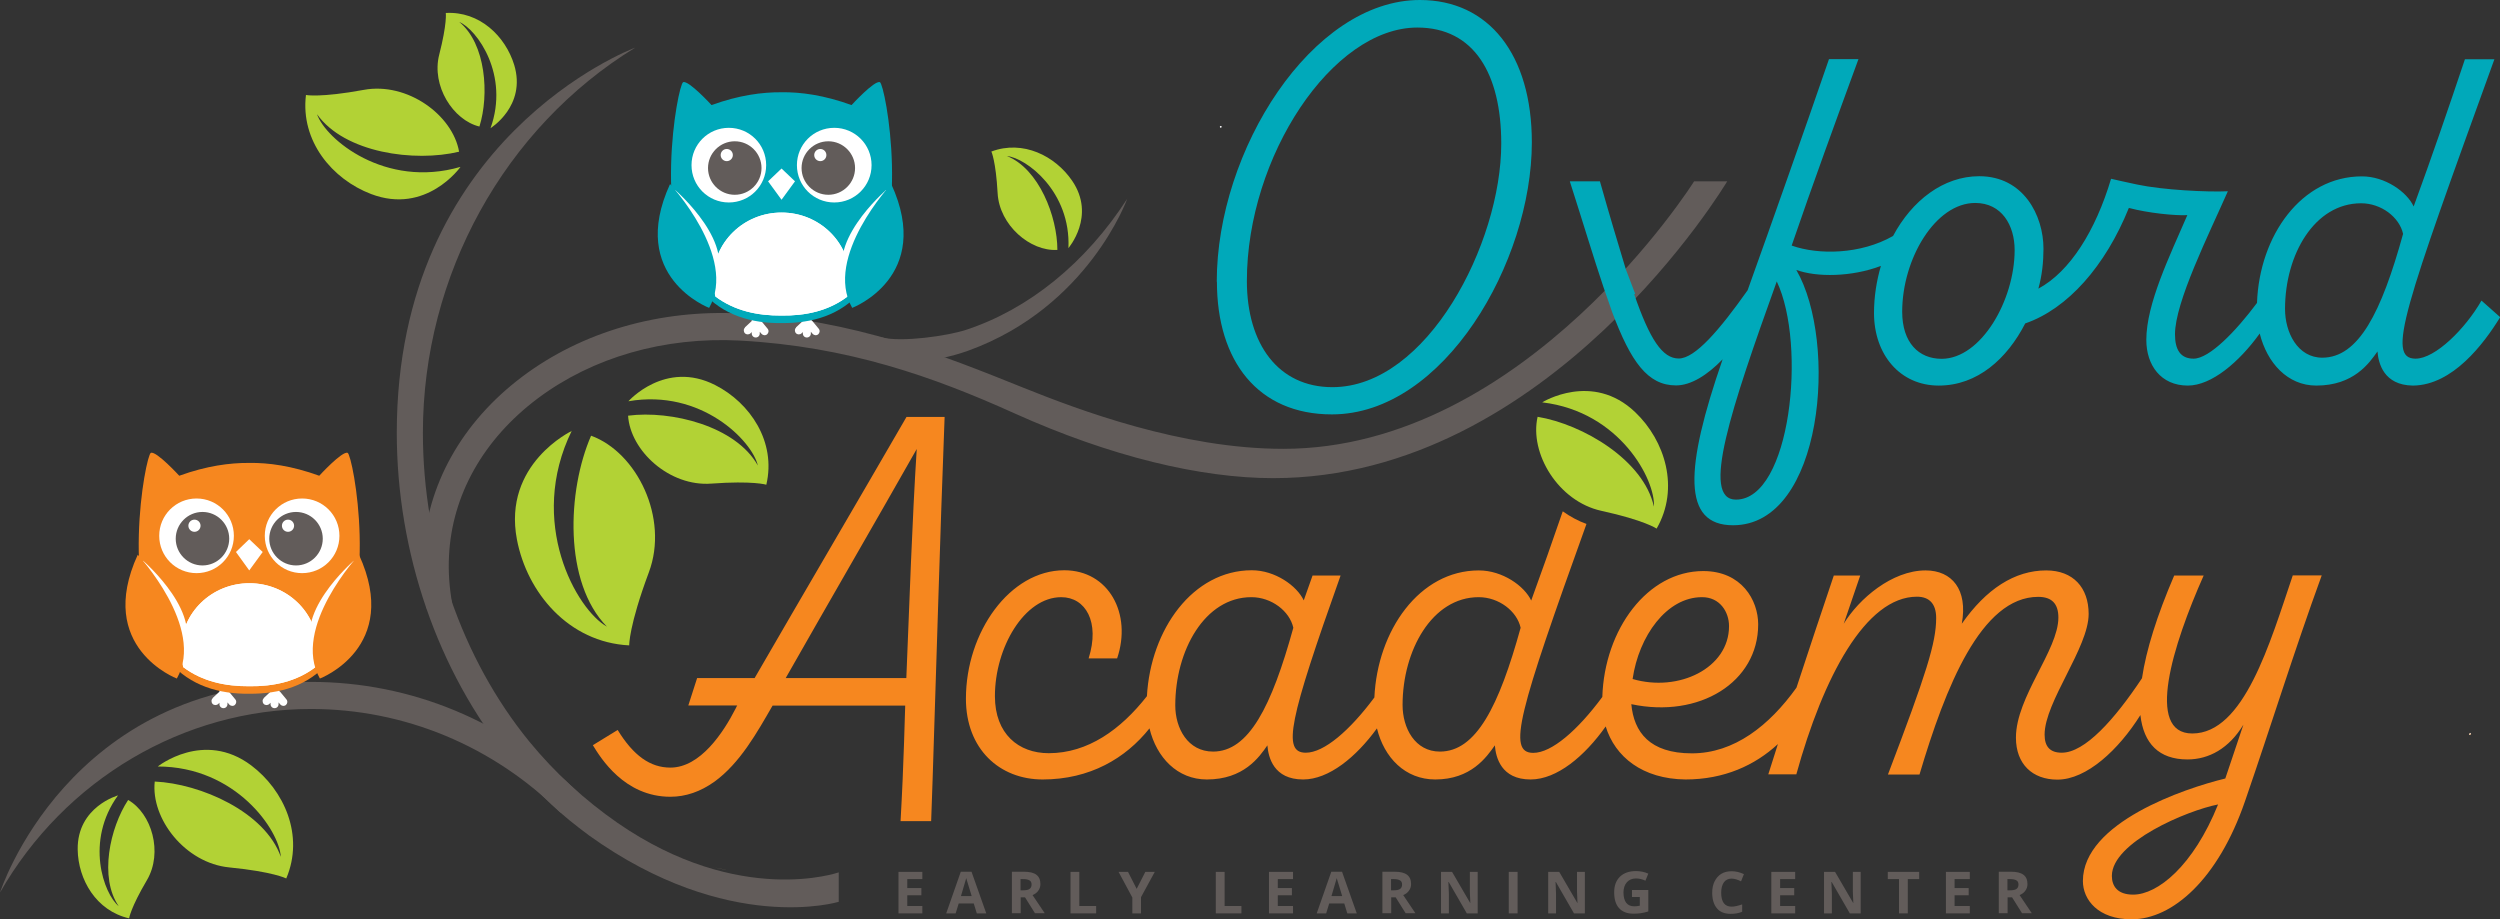 <?xml version="1.0" encoding="UTF-8"?> <svg xmlns="http://www.w3.org/2000/svg" id="Notes_and_Guides" data-name="Notes and Guides" viewBox="0 0 156.07 57.4"><rect x="0" y="0" width="156.07" height="57.4" fill="#333333" stroke="none"/><defs><style> .cls-1 { fill: #625c5a; } .cls-2 { fill: #f4861f; } .cls-3 { fill: #b2d235; } .cls-4 { fill: #f6871f; } .cls-5 { fill: #fff; } .cls-6 { fill: #736759; } .cls-7 { fill: #00a9ba; } </style></defs><polygon class="cls-1" points="57.58 57.02 56.09 57.02 56.09 54.43 57.58 54.43 57.58 54.88 56.64 54.88 56.64 55.44 57.52 55.44 57.52 55.89 56.64 55.89 56.64 56.56 57.58 56.56 57.58 57.02"></polygon><path class="cls-1" d="M60.66,55.94c-.17-.56-.27-.88-.29-.95-.02-.07-.04-.13-.05-.17-.04.15-.15.53-.33,1.12h.68ZM60.98,57.02l-.19-.62h-.94l-.19.62h-.59l.91-2.6h.67l.92,2.6h-.59Z"></path><path class="cls-1" d="M63.72,55.58h.18c.17,0,.3-.03.38-.09.08-.06.12-.15.12-.27s-.04-.21-.13-.26c-.08-.05-.22-.08-.39-.08h-.17v.7ZM63.72,56.02v.99h-.55v-2.59h.75c.35,0,.61.06.78.19.17.13.25.32.25.58,0,.15-.04.29-.13.41-.08.12-.2.21-.36.28.39.58.64.96.76,1.13h-.61l-.62-.99h-.29Z"></path><polygon class="cls-1" points="66.83 57.02 66.83 54.43 67.38 54.43 67.38 56.56 68.43 56.56 68.43 57.02 66.83 57.02"></polygon><polygon class="cls-1" points="70.96 55.49 71.5 54.43 72.09 54.43 71.23 56.01 71.23 57.02 70.69 57.02 70.69 56.03 69.83 54.43 70.42 54.43 70.96 55.49"></polygon><polygon class="cls-1" points="75.9 57.02 75.9 54.43 76.45 54.43 76.45 56.56 77.5 56.56 77.5 57.02 75.9 57.02"></polygon><polygon class="cls-1" points="80.72 57.02 79.22 57.02 79.22 54.43 80.72 54.43 80.72 54.88 79.77 54.88 79.77 55.44 80.65 55.44 80.65 55.89 79.77 55.89 79.77 56.56 80.72 56.56 80.72 57.02"></polygon><path class="cls-1" d="M83.79,55.94c-.17-.56-.27-.88-.29-.95-.02-.07-.04-.13-.05-.17-.04.15-.15.53-.33,1.12h.68ZM84.11,57.02l-.19-.62h-.94l-.19.62h-.59l.91-2.6h.67l.92,2.6h-.59Z"></path><path class="cls-1" d="M86.85,55.58h.18c.17,0,.3-.03.38-.09.08-.06.12-.15.12-.27s-.04-.21-.13-.26c-.08-.05-.22-.08-.39-.08h-.17v.7ZM86.85,56.02v.99h-.55v-2.59h.76c.35,0,.61.06.78.19.17.13.25.32.25.58,0,.15-.04.29-.13.41-.08.12-.2.21-.36.28.39.58.64.96.76,1.13h-.61l-.62-.99h-.29Z"></path><path class="cls-1" d="M92.27,57.02h-.7l-1.13-1.96h-.02c.02.35.03.59.03.74v1.22h-.49v-2.59h.69l1.13,1.94h.01c-.02-.34-.03-.57-.03-.71v-1.23h.49v2.59Z"></path><rect class="cls-1" x="94.19" y="54.43" width=".55" height="2.59"></rect><path class="cls-1" d="M98.96,57.02h-.7l-1.13-1.96h-.02c.02.35.03.59.03.74v1.22h-.49v-2.59h.69l1.13,1.94h.01c-.02-.34-.03-.57-.03-.71v-1.23h.49v2.59Z"></path><path class="cls-1" d="M101.87,55.56h1.03v1.34c-.17.05-.32.09-.47.11-.15.02-.3.03-.45.03-.39,0-.69-.11-.9-.34-.21-.23-.31-.56-.31-.99s.12-.74.36-.98c.24-.23.57-.35,1-.35.27,0,.52.05.77.16l-.18.44c-.19-.09-.39-.14-.59-.14-.24,0-.43.08-.57.24-.14.16-.21.37-.21.64s.06.5.17.64c.12.15.28.22.5.22.11,0,.23-.01.35-.04v-.54h-.49v-.46Z"></path><path class="cls-1" d="M108.1,54.85c-.21,0-.37.08-.48.23-.11.16-.17.37-.17.65,0,.58.22.87.65.87.18,0,.4-.05.66-.14v.46c-.21.09-.45.13-.71.13-.38,0-.67-.11-.86-.34-.2-.23-.3-.56-.3-.98,0-.27.05-.51.15-.71.1-.2.24-.36.42-.47.18-.11.4-.16.65-.16s.5.06.76.18l-.18.45c-.1-.05-.19-.09-.29-.12-.1-.03-.19-.05-.29-.05"></path><polygon class="cls-1" points="112.07 57.02 110.58 57.02 110.58 54.43 112.07 54.43 112.07 54.88 111.13 54.88 111.13 55.44 112.01 55.44 112.01 55.89 111.13 55.89 111.13 56.56 112.07 56.56 112.07 57.02"></polygon><path class="cls-1" d="M116.18,57.02h-.7l-1.13-1.96h-.02c.02.35.03.59.03.74v1.22h-.49v-2.59h.69l1.13,1.94h.01c-.02-.34-.03-.57-.03-.71v-1.23h.49v2.59Z"></path><polygon class="cls-1" points="119.1 57.02 118.55 57.02 118.55 54.88 117.85 54.88 117.85 54.43 119.81 54.43 119.81 54.88 119.1 54.88 119.1 57.02"></polygon><polygon class="cls-1" points="122.97 57.02 121.48 57.02 121.48 54.43 122.97 54.43 122.97 54.88 122.02 54.88 122.02 55.44 122.9 55.44 122.9 55.89 122.02 55.89 122.02 56.56 122.97 56.56 122.97 57.02"></polygon><path class="cls-1" d="M125.33,55.58h.18c.17,0,.3-.03.38-.09.08-.06.12-.15.12-.27s-.04-.21-.13-.26c-.08-.05-.22-.08-.39-.08h-.17v.7ZM125.33,56.02v.99h-.55v-2.59h.76c.35,0,.61.06.78.19.17.13.25.32.25.58,0,.15-.04.29-.13.41-.08.12-.2.21-.36.28.39.58.64.96.76,1.13h-.61l-.62-.99h-.29Z"></path><path class="cls-7" d="M93.72,8.96c0-4.33-1.68-7.24-5.24-7.24-5.3,0-10.64,8.05-10.64,15.82,0,3.95,1.97,6.63,5.34,6.63,5.92,0,10.54-8.99,10.54-15.2M75.96,17.59c0-8.21,5.95-17.59,12.68-17.59,4.3,0,6.99,3.4,6.99,8.89,0,7.47-5.5,16.98-12.48,16.98-4.62,0-7.18-3.33-7.18-8.28"></path><path class="cls-4" d="M143.13,35.93c-1.42,4.2-3.04,9.86-6.27,9.86-2.94,0-1.23-5.5.71-9.86h-1.84c-1.07,2.49-1.75,4.65-2.01,6.41h0s0,0,0,0c-1.72,2.59-3.57,4.65-5.01,4.65-.74,0-1.07-.39-1.07-1.13,0-2.04,2.75-5.43,2.75-7.53,0-1.65-.97-2.72-2.65-2.72-1.97,0-3.75,1.16-5.27,3.33.39-2.13-.61-3.33-2.26-3.33-2.1,0-4.17,1.78-5.11,3.33l1.03-3.01h-1.65c-.78,2.33-1.57,4.66-2.33,7,0,0,0,0,0,0-1.7,2.37-3.89,4.1-6.53,4.1s-3.62-1.33-3.78-3.07c4.24.9,7.92-1.36,7.92-4.98,0-1.52-1.04-3.33-3.43-3.33-3.47,0-6.17,3.63-6.3,7.86,0,0,0,0,0,0-1.54,2.08-3.16,3.49-4.31,3.49-1.65,0-.91-2.53,3.32-14.29-.52-.19-1.02-.46-1.48-.79-.64,1.86-1.29,3.71-1.97,5.57-.42-.9-1.78-1.88-3.27-1.88-3.71,0-6.33,3.75-6.52,7.93-1.53,2.06-3.14,3.45-4.28,3.45-1.49,0-1.04-2.04,2.17-11.06h-1.75l-.55,1.55c-.42-.9-1.78-1.88-3.24-1.88-3.68,0-6.32,3.69-6.55,7.86h0c-1.64,2.09-3.69,3.56-6.13,3.56-1.88,0-3.36-1.2-3.36-3.56,0-3.04,1.84-6.18,4.14-6.18,1.52,0,2.43,1.55,1.71,3.82h1.78c.94-2.78-.52-5.5-3.3-5.5-3.39,0-6.14,3.85-6.14,8.02,0,3.14,2.1,5.04,4.79,5.04,2.95,0,5.18-1.32,6.67-3.19.44,1.82,1.74,3.19,3.58,3.19,2.3,0,3.27-1.39,3.78-2.13.06.75.39,2.13,2.23,2.13,1.61,0,3.31-1.4,4.61-3.19.45,1.83,1.76,3.19,3.64,3.19,2.23,0,3.2-1.39,3.72-2.13.06.75.39,2.13,2.23,2.13,1.65,0,3.38-1.46,4.69-3.31.58,1.9,2.3,3.28,4.98,3.31,2.41,0,4.33-.88,5.77-2.21-.2.63-.4,1.26-.6,1.89h1.75c1.68-6.08,4.33-11.09,7.53-11.09.78,0,1.2.45,1.2,1.33,0,1.55-.61,3.46-3.01,9.77h1.97c1.62-5.46,3.85-11.09,7.41-11.09.84,0,1.26.42,1.26,1.29,0,2.04-2.65,4.95-2.65,7.5,0,1.65,1.03,2.62,2.59,2.62,1.82,0,3.82-1.86,5.18-4.03,0,0,0,0,0,0,.2,1.78,1.16,2.77,2.94,2.77,1.33,0,2.59-.68,3.49-2.17l-1.13,3.36c-2.55.62-8.89,2.75-8.89,6.4,0,1.16.94,2.39,3.04,2.39,2.55,0,5.4-2.49,7.08-7.37,1.62-4.69,3.07-9.38,4.79-14.1h-1.81ZM106.26,37.28c1.1,0,1.68.91,1.68,1.81,0,2.62-3.14,4.14-6.02,3.3.39-2.69,2.13-5.11,4.33-5.11ZM75.73,46.92c-1.58,0-2.36-1.46-2.36-2.88,0-3.43,1.84-6.76,4.75-6.76,1.26,0,2.39.87,2.62,1.91-1.36,4.92-2.78,7.73-5.01,7.73ZM89.89,46.92c-1.55,0-2.33-1.46-2.33-2.91,0-3.4,1.84-6.73,4.75-6.73,1.26,0,2.39.87,2.62,1.91-1.36,4.92-2.78,7.73-5.04,7.73ZM133.17,55.85c-1,0-1.33-.55-1.33-1.17,0-2.1,4.69-4.08,6.63-4.46-1.55,3.85-3.78,5.63-5.3,5.63Z"></path><path class="cls-4" d="M46.04,44.03s0,0,0,.01h.03-.02Z"></path><path class="cls-4" d="M56.59,42.33h-7.54c2.72-4.79,5.5-9.57,8.18-14.3-.29,4.56-.45,9.44-.65,14.3M56.59,26.03c-3.14,5.43-6.34,10.87-9.48,16.3h-3.59l-.55,1.71h3.06s0,0,0-.01h.02s-.03.01-.03.01c-.03.06-.06.13-.1.2-.75,1.47-2.19,3.68-4.07,3.68-1.26,0-2.31-.75-3.29-2.35l-1.55.95c.49.8,1.97,3.22,4.84,3.22.96,0,1.88-.32,2.75-.94,1.6-1.16,2.66-3.07,3.63-4.75h8.28c-.04,1.55-.1,3.1-.16,4.62-.04.87-.08,1.73-.13,2.59h1.91c.03-.86.06-1.72.09-2.57.25-7.55.46-15.1.75-22.66h-2.39Z"></path><path class="cls-4" d="M46.06,44.04h-.03s0,0,0-.01h.02Z"></path><path class="cls-1" d="M107.82,11.33s-11.04,18.52-28.34,18.52c-4.5,0-10.15-1.34-16.18-4.06-5.01-2.26-10.36-4.17-17.14-4.53-4.69-.24-9.16,1.04-12.6,3.62-3.38,2.54-5.35,6.03-5.53,9.84-.05.96.02,1.96.2,2.96l-1.6.3c-.2-1.13-.28-2.26-.22-3.35.21-4.32,2.41-8.27,6.2-11.12,3.74-2.81,8.58-4.2,13.64-3.94,7.04.37,12.68,2.64,17.65,4.64,3.39,1.36,9.84,3.81,16.21,3.81,15.15,0,25.65-16.7,25.65-16.7h2.07Z"></path><path class="cls-6" d="M44.58,54.15c-.05-.01-.1-.02-.15-.04.03.01.08.02.15.04M45.3,54.29c-.22-.04-.44-.08-.67-.13.16.04.4.09.68.14,0,0,0,0,0,0"></path><path class="cls-1" d="M52.35,56.3s-6.87,2.1-15.57-4.14c-.22-.16-.44-.33-.66-.5-1.59-1.22-2.99-2.63-4.33-4.28-4.46-5.47-7.02-12.89-7.02-20.36,0-18.38,14.61-23.94,14.89-24.05-8.18,5.01-13.26,14.23-13.26,24.05,0,7.07,2.42,14.1,6.64,19.27,1.59,1.94,3.45,3.65,5.51,5.08,7.63,5.27,13.81,3.09,13.81,3.09v1.84Z"></path><path class="cls-1" d="M55.02,21.06l1.93,1.58c1.19-.13,2.38-.34,3.53-.76,7.47-2.72,9.89-9.47,9.89-9.47-2.58,4-6.16,6.91-10.09,8.19-1.1.36-3.98.79-5.26.46"></path><path class="cls-1" d="M0,55.72c4.04-7.07,11.48-11.46,19.41-11.46h0c5.83,0,11.37,2.3,15.58,6.47l1.13-1.22c-4.52-4.47-10.45-6.94-16.7-6.94h0C4.2,42.58,0,55.72,0,55.72"></path><path class="cls-3" d="M28.74,10.43s-2.13,3-5.58,1.68c-2.41-.92-4.41-3.29-4.06-6.18,0,0,.89.18,3.61-.32,2.72-.5,5.55,1.57,5.95,3.86-2.78.67-7.15.08-8.87-2.34.54,1.56,4.25,4.65,8.95,3.29"></path><path class="cls-3" d="M30.61,8.01s2.27-1.39,1.49-3.96c-.55-1.79-2.16-3.36-4.27-3.24,0,0,.09.65-.41,2.6-.5,1.94.86,4.09,2.51,4.49.62-1.98.41-5.17-1.26-6.53,1.11.47,3.15,3.31,1.95,6.64"></path><path class="cls-3" d="M9.85,47.85s2.87-2.29,5.83-.07c2.06,1.55,3.33,4.38,2.19,7.06,0,0-.81-.42-3.56-.69-2.75-.27-4.9-3.04-4.65-5.36,2.86.13,6.89,1.9,7.87,4.7-.09-1.65-2.8-5.64-7.69-5.64"></path><path class="cls-3" d="M7.38,49.65s-2.57.71-2.53,3.39c.03,1.87,1.15,3.82,3.21,4.29,0,0,.09-.65,1.11-2.38,1.02-1.73.3-4.17-1.17-5.01-1.14,1.73-1.82,4.85-.59,6.63-.93-.76-2.12-4.05-.04-6.92"></path><path class="cls-3" d="M35.7,26.9s-4.33,2.05-3.43,6.78c.63,3.31,3.22,6.42,7.01,6.61,0,0-.03-1.19,1.23-4.57,1.26-3.38-.75-7.48-3.61-8.52-1.49,3.42-1.73,9.16.99,11.92-1.89-1.05-5-6.52-2.19-12.24"></path><path class="cls-3" d="M96.29,25.11s3.12-1.93,5.79.62c1.87,1.78,2.79,4.75,1.34,7.27,0,0-.75-.52-3.45-1.11-2.7-.59-4.5-3.6-3.98-5.87,2.82.47,6.62,2.7,7.26,5.61.11-1.65-2.11-5.93-6.96-6.51"></path><path class="cls-3" d="M39.23,25.05s2.3-2.6,5.42-1.01c2.18,1.11,3.82,3.54,3.19,6.22,0,0-.82-.26-3.43-.07-2.61.2-5.06-2.04-5.2-4.24,2.69-.35,6.73.65,8.1,3.11-.35-1.53-3.53-4.8-8.08-4.01"></path><path class="cls-5" d="M49.69,20.44l.43-.4v-1.1c0-.15.12-.27.27-.27s.27.12.27.27v1.06s.05.03.07.06l.38.46c.09.11.07.26-.03.35-.11.09-.26.07-.35-.03l-.11-.13v.11c0,.14-.11.25-.25.25s-.25-.11-.25-.25v-.09l-.08.08c-.1.09-.26.09-.35-.01-.09-.1-.09-.26.01-.35"></path><path class="cls-5" d="M46.5,20.44l.43-.4v-1.1c0-.15.12-.27.27-.27s.27.12.27.27v1.06s.05.03.07.06l.38.46c.09.11.07.26-.03.35-.11.09-.26.07-.35-.03l-.11-.13v.11c0,.14-.11.25-.25.25s-.25-.11-.25-.25v-.09l-.08.08c-.1.09-.26.09-.35-.01-.09-.1-.09-.26.01-.35"></path><path class="cls-7" d="M42.65,5.13c.34-.13,1.77,1.43,1.77,1.43,1.71-.62,3.17-.81,4.37-.8,1.19-.02,2.66.18,4.37.8,0,0,1.43-1.56,1.77-1.43.34.13,2.05,9.27-1.15,13.03-1.31,1.54-3.09,2.02-4.99,2.01-1.84.02-3.68-.47-4.99-2.01-3.2-3.77-1.49-12.9-1.15-13.03"></path><path class="cls-5" d="M47.83,10.31c0,1.29-1.04,2.33-2.33,2.33s-2.33-1.04-2.33-2.33,1.04-2.33,2.33-2.33,2.33,1.04,2.33,2.33"></path><path class="cls-1" d="M47.54,10.49c0,.92-.75,1.67-1.67,1.67s-1.67-.75-1.67-1.67.75-1.67,1.67-1.67,1.67.75,1.67,1.67"></path><path class="cls-5" d="M44.66,18.5c-.09-.34-.14-.7-.14-1.07,0-2.3,1.91-4.16,4.27-4.16s4.27,1.86,4.27,4.16c0,.37-.05.73-.15,1.08-1.18.9-2.62,1.21-4.13,1.19-1.47.01-2.93-.29-4.13-1.2"></path><path class="cls-5" d="M44.66,18.5c-.09-.34-.14-.7-.14-1.07,0-2.3,1.91-4.16,4.27-4.16s4.27,1.86,4.27,4.16c0,.37-.05.73-.15,1.08-1.18.9-2.62,1.21-4.13,1.19-1.47.01-2.93-.29-4.13-1.2"></path><path class="cls-5" d="M52.99,17.8s4.86-1.48,2.32-5.93c0,0-4.04,3.49-2.32,5.93"></path><path class="cls-5" d="M44.48,17.8s-4.86-1.48-2.32-5.93c0,0,4.04,3.49,2.32,5.93"></path><polygon class="cls-5" points="48.79 10.52 49.63 11.32 48.79 12.47 47.95 11.32 48.79 10.52"></polygon><path class="cls-7" d="M53.2,19.22s5.1-1.93,2.44-7.73c0,0-4.24,4.55-2.44,7.73"></path><path class="cls-7" d="M44.27,19.22s-5.1-1.93-2.44-7.73c0,0,4.24,4.55,2.44,7.73"></path><path class="cls-5" d="M49.75,10.31c0,1.29,1.04,2.33,2.33,2.33s2.33-1.04,2.33-2.33-1.04-2.33-2.33-2.33-2.33,1.04-2.33,2.33"></path><path class="cls-1" d="M50.04,10.49c0,.92.75,1.67,1.67,1.67s1.67-.75,1.67-1.67-.75-1.67-1.67-1.67-1.67.75-1.67,1.67"></path><path class="cls-5" d="M50.83,9.68c0,.21.17.38.38.38s.38-.17.38-.38-.17-.38-.38-.38-.38.17-.38.38"></path><path class="cls-5" d="M44.99,9.68c0,.21.17.38.38.38s.38-.17.38-.38-.17-.38-.38-.38-.38.17-.38.38"></path><path class="cls-5" d="M16.46,43.58l.43-.4v-1.1c0-.15.12-.27.27-.27s.27.12.27.27v1.06s.05.03.07.06l.38.46c.09.11.07.26-.03.35-.11.09-.26.07-.35-.03l-.11-.13v.11c0,.14-.11.25-.25.25s-.25-.11-.25-.25v-.09l-.08.08c-.1.09-.26.09-.35-.01-.09-.1-.09-.26.01-.35"></path><path class="cls-5" d="M13.27,43.58l.43-.4v-1.1c0-.15.12-.27.27-.27s.27.12.27.27v1.06s.05.03.07.06l.38.46c.09.11.07.26-.03.35s-.26.07-.35-.03l-.11-.13v.11c0,.14-.11.25-.25.25s-.25-.11-.25-.25v-.09l-.08.08c-.1.09-.26.09-.35-.01-.09-.1-.09-.26.01-.35"></path><path class="cls-4" d="M9.42,28.27c.34-.13,1.77,1.43,1.77,1.43,1.71-.62,3.17-.81,4.37-.8,1.19-.02,2.66.18,4.37.8,0,0,1.43-1.56,1.77-1.43.34.13,2.05,9.27-1.15,13.03-1.31,1.54-3.09,2.02-4.99,2.01-1.84.02-3.68-.47-4.99-2.01-3.2-3.77-1.49-12.9-1.15-13.03"></path><path class="cls-4" d="M12.45,30.33c1.51,0,2.77,1.05,3.11,2.45.34-1.41,1.6-2.45,3.11-2.45,1.77,0,3.2,1.43,3.2,3.2s-1.43,3.2-3.2,3.2c-1.51,0-2.77-1.05-3.11-2.45-.34,1.41-1.6,2.45-3.11,2.45-1.77,0-3.2-1.43-3.2-3.2s1.43-3.2,3.2-3.2"></path><path class="cls-5" d="M14.6,33.45c0,1.29-1.04,2.33-2.33,2.33s-2.33-1.04-2.33-2.33,1.04-2.33,2.33-2.33,2.33,1.04,2.33,2.33"></path><path class="cls-1" d="M14.31,33.63c0,.92-.75,1.67-1.67,1.67s-1.67-.75-1.67-1.67.75-1.67,1.67-1.67,1.67.75,1.67,1.67"></path><path class="cls-5" d="M16.53,33.45c0,1.29,1.04,2.33,2.33,2.33s2.33-1.04,2.33-2.33-1.04-2.33-2.33-2.33-2.33,1.04-2.33,2.33"></path><path class="cls-1" d="M16.81,33.63c0,.92.75,1.67,1.67,1.67s1.67-.75,1.67-1.67-.75-1.67-1.67-1.67-1.67.75-1.67,1.67"></path><path class="cls-5" d="M11.44,41.64c-.09-.34-.14-.7-.14-1.07,0-2.3,1.91-4.16,4.27-4.16s4.27,1.86,4.27,4.16c0,.37-.05.73-.15,1.08-1.18.9-2.62,1.21-4.13,1.19-1.47.01-2.93-.29-4.13-1.2"></path><path class="cls-5" d="M11.44,41.64c-.09-.34-.14-.7-.14-1.07,0-2.3,1.91-4.16,4.27-4.16s4.27,1.86,4.27,4.16c0,.37-.05.73-.15,1.08-1.18.9-2.62,1.21-4.13,1.19-1.47.01-2.93-.29-4.13-1.2"></path><path class="cls-5" d="M19.76,40.94s4.86-1.48,2.32-5.93c0,0-4.04,3.49-2.32,5.93"></path><path class="cls-5" d="M11.26,40.94s-4.86-1.48-2.32-5.93c0,0,4.04,3.49,2.32,5.93"></path><polygon class="cls-5" points="15.56 33.66 16.4 34.46 15.56 35.61 14.73 34.46 15.56 33.66"></polygon><path class="cls-4" d="M19.97,42.36s5.1-1.93,2.44-7.73c0,0-4.24,4.55-2.44,7.73"></path><path class="cls-4" d="M11.04,42.36s-5.1-1.93-2.44-7.73c0,0,4.24,4.55,2.44,7.73"></path><path class="cls-5" d="M17.6,32.82c0,.21.17.38.38.38s.38-.17.38-.38-.17-.38-.38-.38-.38.17-.38.38"></path><path class="cls-5" d="M11.76,32.82c0,.21.17.38.38.38s.38-.17.38-.38-.17-.38-.38-.38-.38.17-.38.38"></path><path class="cls-2" d="M154.2,45.88s.05-.04.05-.06c0-.02-.03-.04-.05-.06-.02.03-.04.06-.06.09.02.01.04.02.06.04"></path><path class="cls-5" d="M154.2,45.88s-.04-.03-.06-.04c.02-.03.04-.06.06-.09.02.02.05.04.05.06,0,.02-.03.04-.05.06"></path><path class="cls-5" d="M76.28,7.92s-.05.06-.07.06c-.02,0-.06-.04-.06-.06,0-.02.03-.06.06-.06.02,0,.04.03.07.06"></path><path class="cls-3" d="M66.69,15.5s1.75-2.01.24-4.22c-1.06-1.55-3.07-2.56-5.04-1.82,0,0,.28.6.39,2.6.11,2,2.04,3.65,3.73,3.54,0-2.08-1.15-5.06-3.15-5.86,1.2.12,4,2.21,3.84,5.75"></path><path class="cls-7" d="M154.91,18.77c-1,1.75-2.88,3.62-4.11,3.62-1.84,0-.71-3.14,4.92-18.69h-1.84c-1.03,3.07-2.07,6.11-3.2,9.19-.42-.91-1.78-1.88-3.23-1.88-3.77,0-6.4,3.69-6.55,7.9-1.32,1.77-2.97,3.48-3.96,3.48-.81,0-1.16-.55-1.16-1.52,0-2.01,2.1-6.21,3.3-8.93-1.29.06-4.07-.08-5.66-.42-.54-.12-1.32-.28-1.63-.36-.97,3.25-2.57,5.8-4.54,6.86.23-.81.32-1.68.32-2.49,0-2.1-1.26-4.53-4.01-4.53-2.24,0-4.2,1.52-5.38,3.73-2.01,1.15-4.64,1.2-6.33.6,1.33-3.88,2.75-7.76,4.17-11.64h-1.84c-1.42,4.13-3.6,10.31-5.08,14.43-1.76,2.49-3.28,4.26-4.3,4.26s-1.81-1.2-2.78-4.01l.06-.03-.58-1.52c-.45-1.49-1-3.3-1.62-5.5h-1.88c.84,2.62,1.49,4.79,2.1,6.6l.55,1.58c1.16,3.07,2.2,4.56,3.98,4.56.94,0,1.96-.65,2.91-1.63-2.37,6.84-2.53,10.36.65,10.36,5.63,0,6.57-11.42,3.95-15.94,1.29.47,3.46.44,5.28-.25-.27.93-.43,1.92-.43,2.94,0,2.59,1.62,4.53,4.04,4.53s4.27-1.68,5.4-3.88c2.65-.91,5.01-3.59,6.47-7.21,1.2.32,2.88.49,3.65.45-1.1,2.55-2.56,5.53-2.56,7.79,0,1.58.91,2.85,2.59,2.85,1.48,0,3.2-1.46,4.49-3.25.46,1.84,1.74,3.25,3.53,3.25,2.33,0,3.3-1.39,3.82-2.13.06.74.39,2.1,2.2,2.13h.03c2.46-.03,4.4-2.59,5.43-4.27l-1.16-1.03ZM108.37,31.19c-2.2,0-.32-5.63,2.55-13.62,1.88,3.95.87,13.62-2.55,13.62ZM121.21,22.4c-1.42,0-2.46-1-2.46-2.94,0-3.3,2.07-6.79,4.56-6.79,1.65,0,2.46,1.39,2.46,2.94,0,3.14-2.1,6.79-4.56,6.79ZM144.98,22.33c-1.55,0-2.33-1.58-2.33-3.04,0-3.4,1.84-6.6,4.75-6.6,1.26,0,2.39.87,2.62,1.91-1.36,4.92-2.78,7.73-5.05,7.73Z"></path></svg> 